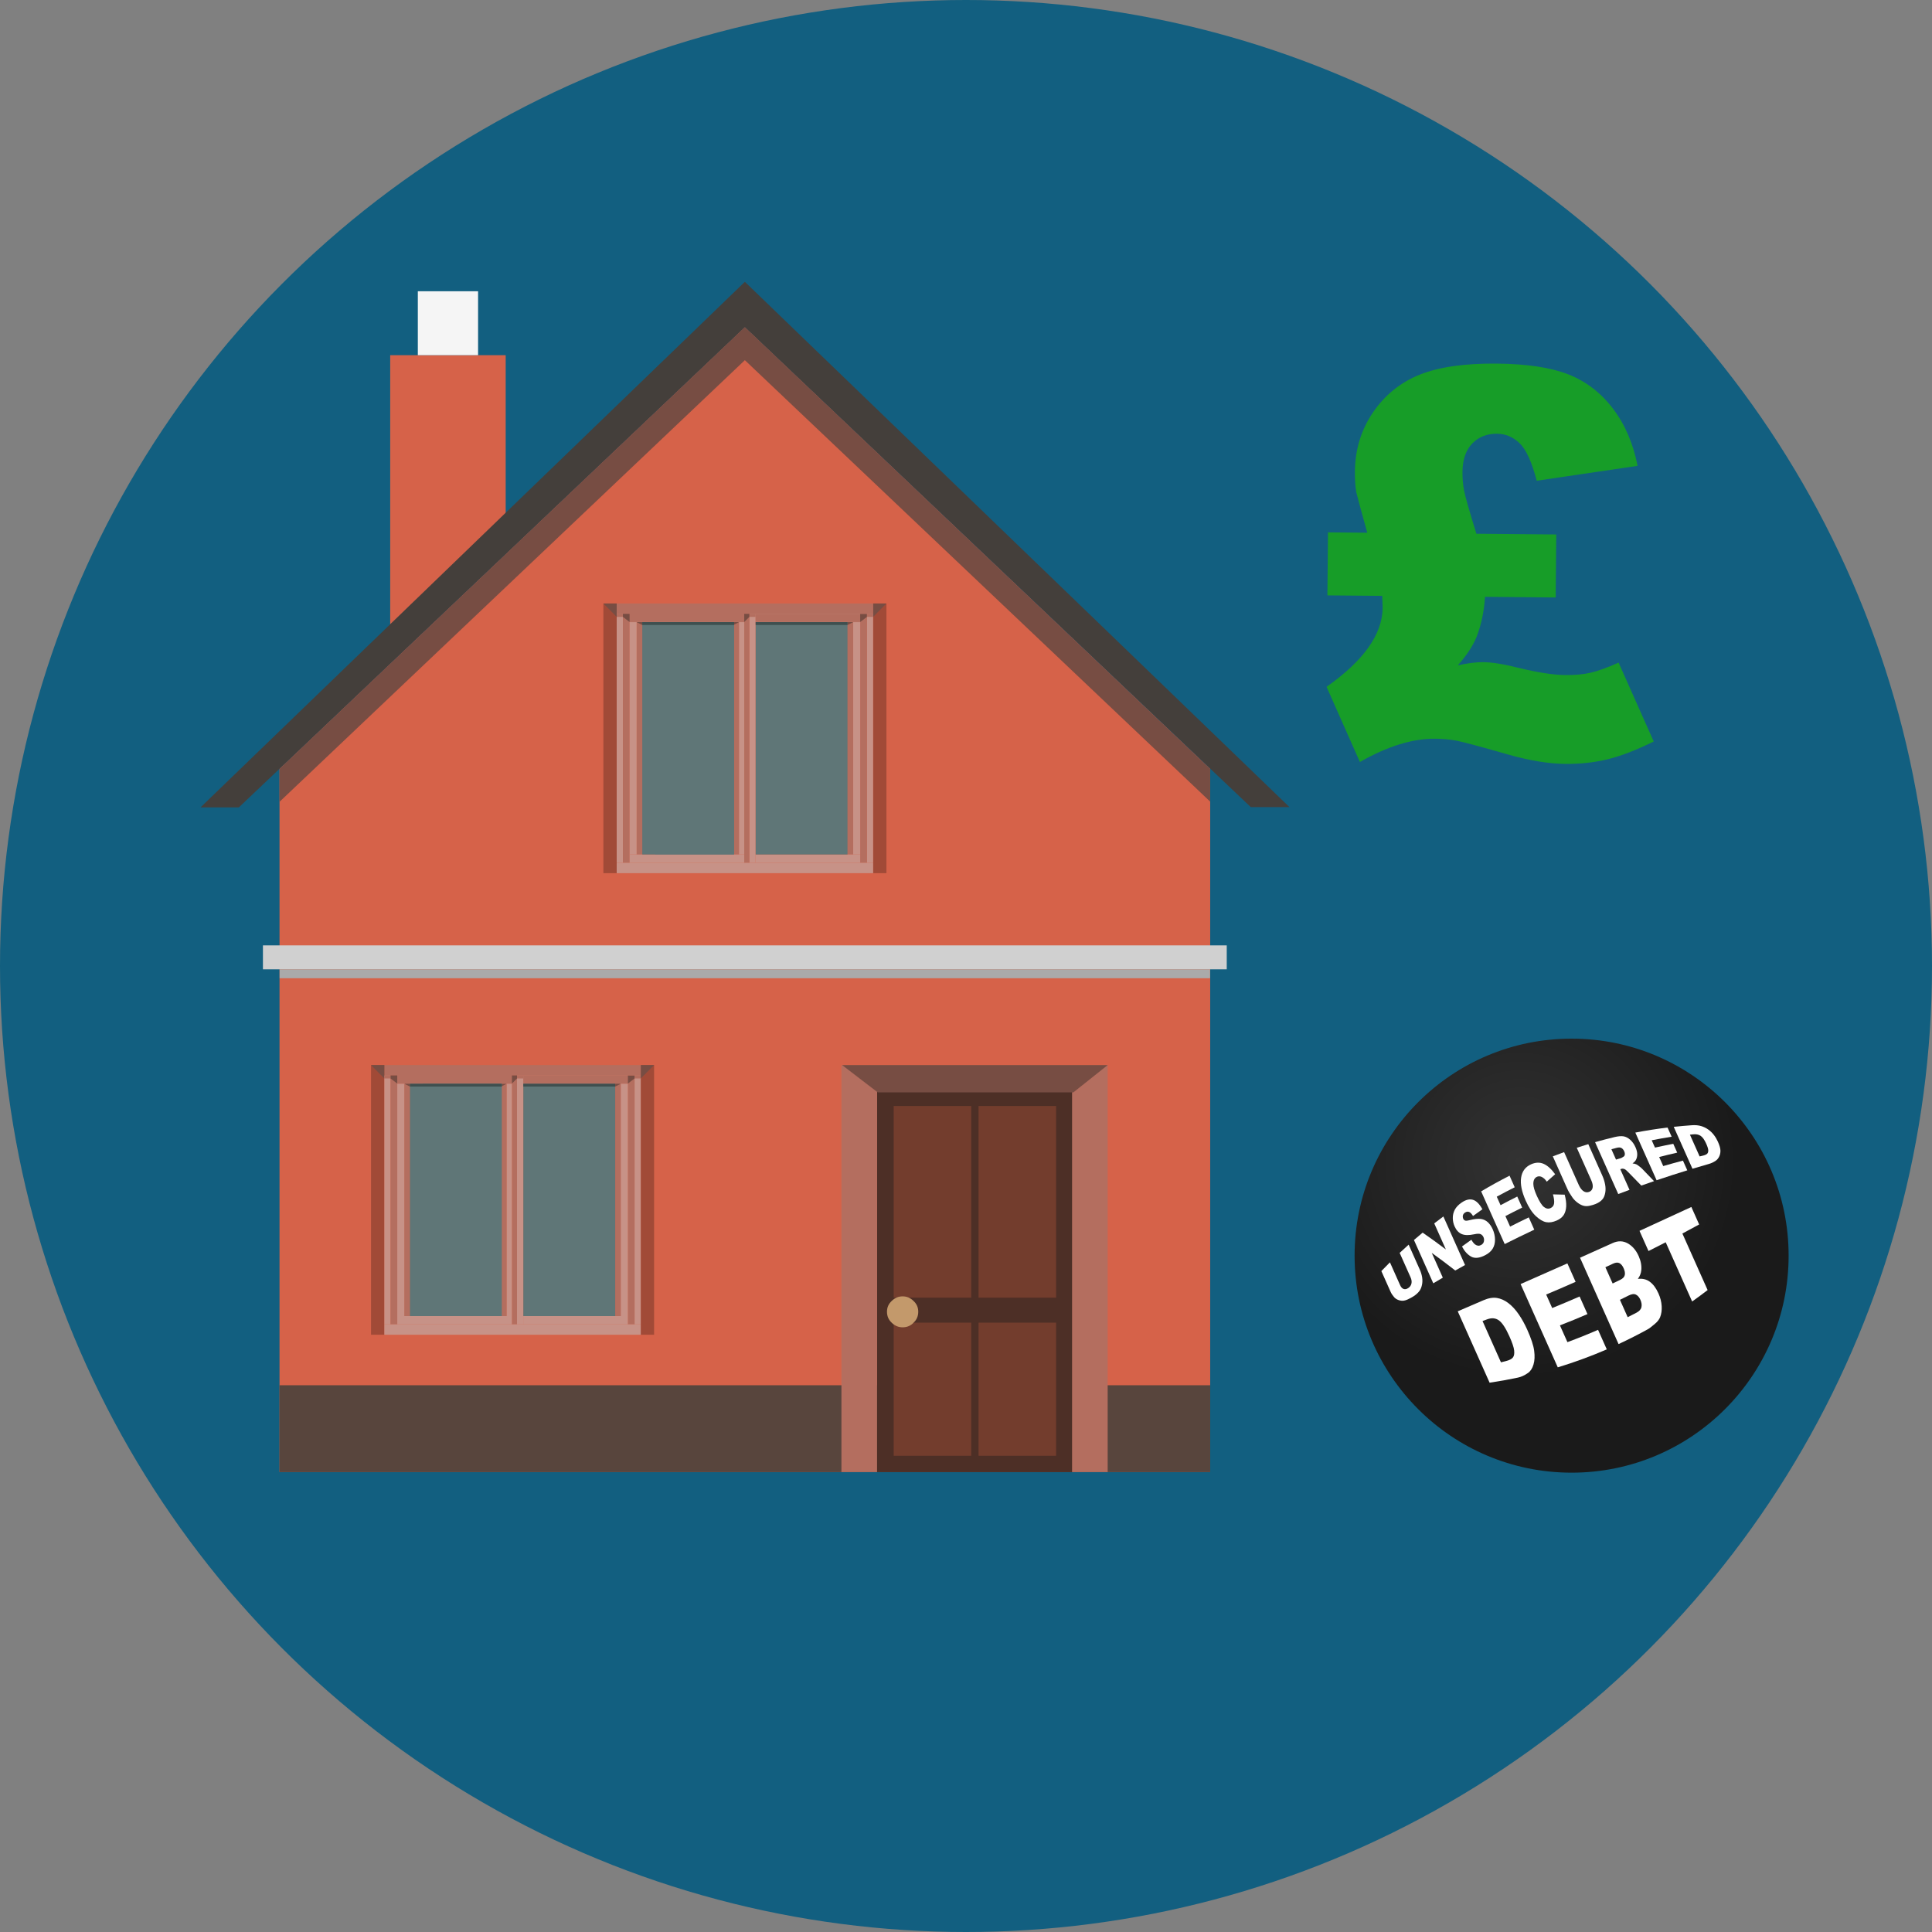 <?xml version="1.0" encoding="UTF-8"?><svg id="Layer_1" xmlns="http://www.w3.org/2000/svg" width="160" height="160" xmlns:xlink="http://www.w3.org/1999/xlink" viewBox="0 0 160 160"><rect x="0" y="0" width="160" height="160" fill="#808080" stroke="none"/><defs><style>.cls-1{fill:#4d2f26;}.cls-1,.cls-2,.cls-3,.cls-4,.cls-5,.cls-6,.cls-7,.cls-8,.cls-9,.cls-10,.cls-11,.cls-12,.cls-13,.cls-14,.cls-15,.cls-16,.cls-17,.cls-18,.cls-19,.cls-20,.cls-21{stroke-width:0px;}.cls-2{fill:#733d2d;}.cls-3{fill:#443f3b;}.cls-4{fill:#a14a37;}.cls-4,.cls-7,.cls-8,.cls-10,.cls-12,.cls-16,.cls-17{fill-rule:evenodd;}.cls-5,.cls-16{fill:#774d43;}.cls-6{fill:#f5f5f5;}.cls-7{fill:#5f7677;}.cls-8{fill:#3f4f4f;}.cls-9{fill:#fff;}.cls-10{fill:#d0d0d0;}.cls-11,.cls-12{fill:#b46e5f;}.cls-13{fill:url(#radial-gradient);}.cls-14{fill:#58453d;}.cls-15{fill:#125f80;}.cls-17{fill:#c79287;}.cls-18{fill:#d66249;}.cls-19{fill:#aaa;}.cls-20{fill:#179d28;}.cls-21{fill:#c3996b;}</style><radialGradient id="radial-gradient" cx="125.882" cy="96.181" fx="125.882" fy="96.181" r="17.972" gradientUnits="userSpaceOnUse"><stop offset="0" stop-color="#333"/><stop offset="1" stop-color="#1a1a1a"/></radialGradient></defs><circle class="cls-15" cx="80" cy="80" r="80"/><g id="Symbol_9_0_Layer2_0_MEMBER_8_MEMBER_5_FILL"><path class="cls-18" d="m41.879,42.589v-13.176h-9.564v22.322l9.564-9.146Z"/></g><polygon class="cls-18" points="61.686 27.092 23.149 63.676 23.149 121.912 100.223 121.912 100.223 63.676 61.686 27.092"/><polygon class="cls-4" points="54.169 110.538 54.169 88.204 53.065 88.204 53.065 89.062 53.065 109.68 53.065 110.538 54.169 110.538 54.169 110.538"/><polygon class="cls-17" points="53.065 109.68 53.065 89.062 52.551 89.062 52.551 109.68 53.065 109.68 53.065 109.68"/><polygon class="cls-12" points="51.996 109.68 52.551 109.68 52.551 89.062 51.996 89.062 51.996 109.68 51.996 109.68"/><polygon class="cls-17" points="43.333 89.062 42.816 89.062 42.816 109.68 43.333 109.68 43.333 89.062 43.333 89.062"/><polygon class="cls-12" points="42.816 109.68 42.816 89.062 42.392 89.062 42.392 109.68 42.816 109.68 42.816 109.68"/><polygon class="cls-12" points="41.965 108.992 41.965 89.75 41.499 89.75 41.499 108.992 41.965 108.992 41.965 108.992"/><polygon class="cls-17" points="41.965 89.75 41.965 108.992 42.392 108.992 42.392 89.75 41.965 89.75 41.965 89.75"/><polygon class="cls-17" points="35.017 89.062 35.017 89.75 41.965 89.75 42.392 89.75 42.392 89.062 35.017 89.062 35.017 89.062"/><polygon class="cls-7" points="41.499 89.75 35.017 89.75 35.017 108.992 41.499 108.992 41.499 89.75 41.499 89.75"/><polygon class="cls-17" points="43.34 89.75 43.333 89.75 43.333 108.992 43.34 108.992 43.34 89.75 43.34 89.75"/><polygon class="cls-12" points="51.416 108.992 51.416 89.75 50.949 89.75 50.949 108.992 51.416 108.992 51.416 108.992"/><polygon class="cls-17" points="51.416 89.75 51.416 108.992 51.996 108.992 51.996 89.75 51.416 89.75 51.416 89.75"/><polygon class="cls-17" points="51.416 108.992 43.34 108.992 43.333 108.992 43.333 109.68 51.996 109.68 51.996 108.992 51.416 108.992 51.416 108.992"/><polygon class="cls-17" points="43.333 89.062 43.333 89.75 43.34 89.75 51.416 89.75 51.996 89.75 51.996 89.062 43.333 89.062 43.333 89.062"/><polygon class="cls-7" points="50.949 108.992 50.949 89.75 43.34 89.75 43.34 108.992 50.949 108.992 50.949 108.992"/><polygon class="cls-16" points="53.065 88.204 53.065 89.062 53.065 89.314 54.169 88.204 53.065 88.204 53.065 88.204"/><polygon class="cls-12" points="43.333 89.062 43.333 89.74 51.996 89.74 51.996 89.062 43.333 89.062 43.333 89.062"/><polygon class="cls-16" points="41.499 89.75 41.499 89.984 41.965 89.75 41.499 89.75 41.499 89.75"/><polygon class="cls-8" points="41.499 89.75 35.017 89.75 35.017 89.984 41.499 89.984 41.499 89.75 41.499 89.75"/><polygon class="cls-12" points="53.065 89.314 53.065 89.062 52.551 89.062 52.551 89.314 53.065 89.314 53.065 89.314"/><polygon class="cls-16" points="50.949 89.75 50.949 89.984 51.416 89.75 50.949 89.75 50.949 89.75"/><polygon class="cls-16" points="52.551 89.314 52.551 89.062 51.996 89.062 51.996 89.74 52.551 89.314 52.551 89.314"/><polygon class="cls-8" points="50.949 89.984 50.949 89.75 43.34 89.75 43.34 89.984 50.949 89.984 50.949 89.984"/><polygon class="cls-4" points="30.729 110.538 30.729 88.204 31.832 88.204 31.832 89.062 31.832 109.68 31.832 110.538 30.729 110.538 30.729 110.538"/><polygon class="cls-17" points="31.832 109.68 31.832 89.062 32.346 89.062 32.346 109.68 31.832 109.68 31.832 109.68"/><polygon class="cls-12" points="32.901 109.68 32.346 109.68 32.346 89.062 32.901 89.062 32.901 109.68 32.901 109.68"/><polygon class="cls-17" points="32.346 109.68 35.017 109.68 41.564 109.68 42.081 109.68 42.816 109.68 43.333 109.68 49.88 109.68 52.551 109.68 53.065 109.68 53.065 110.538 49.88 110.538 35.017 110.538 31.832 110.538 31.832 109.68 32.346 109.68"/><polygon class="cls-12" points="35.017 88.204 49.88 88.204 53.065 88.204 53.065 89.062 52.551 89.062 49.88 89.062 43.333 89.062 42.816 89.062 42.081 89.062 41.564 89.062 35.017 89.062 32.346 89.062 31.832 89.062 31.832 88.204 35.017 88.204"/><polygon class="cls-12" points="33.481 108.992 33.481 89.75 33.948 89.75 33.948 108.992 33.481 108.992 33.481 108.992"/><polygon class="cls-17" points="33.481 89.75 33.481 108.992 32.901 108.992 32.901 89.75 33.481 89.75 33.481 89.75"/><polygon class="cls-17" points="33.481 108.992 35.017 108.992 41.557 108.992 41.564 108.992 41.965 108.992 42.392 108.992 42.392 109.68 41.564 109.68 35.017 109.68 32.901 109.68 32.901 108.992 33.481 108.992"/><polygon class="cls-17" points="41.564 89.062 41.564 89.75 41.557 89.75 33.481 89.75 32.901 89.75 32.901 89.062 41.564 89.062 41.564 89.062"/><polygon class="cls-7" points="33.948 108.992 33.948 89.75 41.557 89.75 41.557 108.992 33.948 108.992 33.948 108.992"/><polygon class="cls-16" points="31.832 88.204 31.832 89.062 31.832 89.314 30.729 88.204 31.832 88.204 31.832 88.204"/><polygon class="cls-12" points="35.017 89.013 41.564 89.013 42.392 89.013 42.392 89.74 41.564 89.74 35.017 89.74 32.901 89.74 32.901 89.013 35.017 89.013"/><polygon class="cls-12" points="31.832 89.314 31.832 89.062 32.346 89.062 32.346 89.314 31.832 89.314 31.832 89.314"/><polygon class="cls-16" points="33.948 89.75 33.948 89.984 33.481 89.75 33.948 89.75 33.948 89.75"/><polygon class="cls-16" points="32.346 89.314 32.346 89.062 32.901 89.062 32.901 89.74 32.346 89.314 32.346 89.314"/><polygon class="cls-8" points="33.948 89.984 33.948 89.75 41.557 89.75 41.557 89.984 33.948 89.984 33.948 89.984"/><polygon class="cls-12" points="43.333 89.314 43.333 89.062 42.816 89.062 42.816 89.314 43.333 89.314 43.333 89.314"/><polygon class="cls-16" points="42.816 89.062 42.392 89.062 42.392 89.74 42.816 89.314 42.816 89.062 42.816 89.062"/><polygon class="cls-4" points="73.41 72.312 73.41 49.978 72.306 49.978 72.306 50.836 72.306 71.454 72.306 72.312 73.41 72.312 73.41 72.312"/><polygon class="cls-17" points="72.306 71.454 72.306 50.836 71.793 50.836 71.793 71.454 72.306 71.454 72.306 71.454"/><polygon class="cls-12" points="71.237 71.454 71.793 71.454 71.793 50.836 71.237 50.836 71.237 71.454 71.237 71.454"/><polygon class="cls-17" points="62.574 50.836 62.057 50.836 62.057 71.454 62.574 71.454 62.574 50.836 62.574 50.836"/><polygon class="cls-12" points="62.057 71.454 62.057 50.836 61.634 50.836 61.634 71.454 62.057 71.454 62.057 71.454"/><polygon class="cls-12" points="61.206 70.766 61.206 51.524 60.741 51.524 60.741 70.766 61.206 70.766 61.206 70.766"/><polygon class="cls-17" points="61.206 51.524 61.206 70.766 61.634 70.766 61.634 51.524 61.206 51.524 61.206 51.524"/><polygon class="cls-17" points="54.258 50.836 54.258 51.524 61.206 51.524 61.634 51.524 61.634 50.836 54.258 50.836 54.258 50.836"/><polygon class="cls-7" points="60.741 51.524 54.258 51.524 54.258 70.766 60.741 70.766 60.741 51.524 60.741 51.524"/><polygon class="cls-17" points="62.581 51.524 62.574 51.524 62.574 70.766 62.581 70.766 62.581 51.524 62.581 51.524"/><polygon class="cls-12" points="70.658 70.766 70.658 51.524 70.19 51.524 70.19 70.766 70.658 70.766 70.658 70.766"/><polygon class="cls-17" points="70.658 51.524 70.658 70.766 71.237 70.766 71.237 51.524 70.658 51.524 70.658 51.524"/><polygon class="cls-17" points="70.658 70.766 62.581 70.766 62.574 70.766 62.574 71.454 71.237 71.454 71.237 70.766 70.658 70.766 70.658 70.766"/><polygon class="cls-17" points="62.574 50.836 62.574 51.524 62.581 51.524 70.658 51.524 71.237 51.524 71.237 50.836 62.574 50.836 62.574 50.836"/><polygon class="cls-7" points="70.19 70.766 70.19 51.524 62.581 51.524 62.581 70.766 70.19 70.766 70.19 70.766"/><polygon class="cls-16" points="72.306 49.978 72.306 50.836 72.306 51.088 73.41 49.978 72.306 49.978 72.306 49.978"/><polygon class="cls-12" points="62.574 50.836 62.574 51.514 71.237 51.514 71.237 50.836 62.574 50.836 62.574 50.836"/><polygon class="cls-16" points="60.741 51.524 60.741 51.758 61.206 51.524 60.741 51.524 60.741 51.524"/><polygon class="cls-8" points="60.741 51.524 54.258 51.524 54.258 51.758 60.741 51.758 60.741 51.524 60.741 51.524"/><polygon class="cls-12" points="72.306 51.088 72.306 50.836 71.793 50.836 71.793 51.088 72.306 51.088 72.306 51.088"/><polygon class="cls-16" points="70.19 51.524 70.19 51.758 70.658 51.524 70.19 51.524 70.19 51.524"/><polygon class="cls-16" points="71.793 51.088 71.793 50.836 71.237 50.836 71.237 51.514 71.793 51.088 71.793 51.088"/><polygon class="cls-8" points="70.19 51.758 70.19 51.524 62.581 51.524 62.581 51.758 70.19 51.758 70.19 51.758"/><polygon class="cls-4" points="49.97 72.312 49.97 49.978 51.073 49.978 51.073 50.836 51.073 71.454 51.073 72.312 49.97 72.312 49.97 72.312"/><polygon class="cls-17" points="51.073 71.454 51.073 50.836 51.587 50.836 51.587 71.454 51.073 71.454 51.073 71.454"/><polygon class="cls-12" points="52.142 71.454 51.587 71.454 51.587 50.836 52.142 50.836 52.142 71.454 52.142 71.454"/><polygon class="cls-17" points="51.587 71.454 54.258 71.454 60.806 71.454 61.323 71.454 62.057 71.454 62.574 71.454 69.121 71.454 71.793 71.454 72.306 71.454 72.306 72.312 69.121 72.312 54.258 72.312 51.073 72.312 51.073 71.454 51.587 71.454"/><polygon class="cls-12" points="54.258 49.978 69.121 49.978 72.306 49.978 72.306 50.836 71.793 50.836 69.121 50.836 62.574 50.836 62.057 50.836 61.323 50.836 60.806 50.836 54.258 50.836 51.587 50.836 51.073 50.836 51.073 49.978 54.258 49.978"/><polygon class="cls-12" points="52.722 70.766 52.722 51.524 53.19 51.524 53.19 70.766 52.722 70.766 52.722 70.766"/><polygon class="cls-17" points="52.722 51.524 52.722 70.766 52.142 70.766 52.142 51.524 52.722 51.524 52.722 51.524"/><polygon class="cls-17" points="52.722 70.766 54.258 70.766 60.798 70.766 60.806 70.766 61.206 70.766 61.634 70.766 61.634 71.454 60.806 71.454 54.258 71.454 52.142 71.454 52.142 70.766 52.722 70.766"/><polygon class="cls-17" points="60.806 50.836 60.806 51.524 60.798 51.524 52.722 51.524 52.142 51.524 52.142 50.836 60.806 50.836 60.806 50.836"/><polygon class="cls-7" points="53.19 70.766 53.19 51.524 60.798 51.524 60.798 70.766 53.19 70.766 53.19 70.766"/><polygon class="cls-16" points="51.073 49.978 51.073 50.836 51.073 51.088 49.97 49.978 51.073 49.978 51.073 49.978"/><polygon class="cls-12" points="54.258 50.787 60.806 50.787 61.634 50.787 61.634 51.514 60.806 51.514 54.258 51.514 52.142 51.514 52.142 50.787 54.258 50.787"/><polygon class="cls-12" points="51.073 51.088 51.073 50.836 51.587 50.836 51.587 51.088 51.073 51.088 51.073 51.088"/><polygon class="cls-16" points="53.19 51.524 53.19 51.758 52.722 51.524 53.19 51.524 53.19 51.524"/><polygon class="cls-16" points="51.587 51.088 51.587 50.836 52.142 50.836 52.142 51.514 51.587 51.088 51.587 51.088"/><polygon class="cls-8" points="53.19 51.758 53.19 51.524 60.798 51.524 60.798 51.758 53.19 51.758 53.19 51.758"/><polygon class="cls-12" points="62.574 51.088 62.574 50.836 62.057 50.836 62.057 51.088 62.574 51.088 62.574 51.088"/><polygon class="cls-16" points="62.057 50.836 61.634 50.836 61.634 51.514 62.057 51.088 62.057 50.836 62.057 50.836"/><polygon class="cls-10" points="101.594 78.292 101.594 80.275 21.775 80.275 21.775 78.292 97.564 78.292 101.594 78.292"/><rect class="cls-19" x="23.159" y="80.275" width="77.051" height=".738"/><polygon class="cls-3" points="19.784 66.861 61.686 27.092 103.585 66.842 106.789 66.842 61.686 23.339 16.61 66.861 19.784 66.861"/><polygon class="cls-5" points="23.149 63.676 23.149 66.403 61.686 29.828 100.223 66.389 100.223 63.676 61.686 27.092 23.149 63.676"/><g id="Symbol_9_0_Layer2_0_MEMBER_8_MEMBER_6_FILL"><path class="cls-6" d="m39.592,24.121h-4.989v5.292h4.989v-5.292Z"/></g><rect class="cls-14" x="23.149" y="114.72" width="77.074" height="7.192"/><g id="Symbol_9_0_Layer2_0_MEMBER_8_MEMBER_12_MEMBER_0_FILL"><path class="cls-1" d="m88.839,89.637h-16.206v32.274h16.206v-32.274Z"/></g><g id="Symbol_9_0_Layer2_0_MEMBER_8_MEMBER_12_MEMBER_1_MEMBER_0_FILL"><path class="cls-2" d="m80.433,107.469v-15.875h-6.422v15.875h6.422Z"/></g><g id="Symbol_9_0_Layer2_0_MEMBER_8_MEMBER_12_MEMBER_1_MEMBER_1_FILL"><path class="cls-2" d="m81.04,91.594v15.875h6.422v-15.875h-6.422Z"/></g><g id="Symbol_9_0_Layer2_0_MEMBER_8_MEMBER_12_MEMBER_2_MEMBER_0_FILL"><path class="cls-2" d="m80.433,120.561v-11.024h-6.422v11.024h6.422Z"/></g><g id="Symbol_9_0_Layer2_0_MEMBER_8_MEMBER_12_MEMBER_2_MEMBER_1_FILL"><path class="cls-2" d="m87.461,120.561v-11.024h-6.422v11.024h6.422Z"/></g><g id="Symbol_9_0_Layer2_0_MEMBER_8_MEMBER_13_FILL"><path class="cls-21" d="m76.046,108.627c0-.349-.129-.643-.386-.882-.257-.257-.56-.386-.909-.386s-.652.129-.909.386c-.257.239-.386.533-.386.882,0,.367.129.671.386.909.257.257.56.386.909.386.367,0,.671-.129.909-.386.257-.239.386-.542.386-.909Z"/></g><g id="Symbol_9_0_Layer2_0_MEMBER_8_MEMBER_14_FILL"><path class="cls-11" d="m72.633,89.637l-2.949-1.433v33.707h2.949v-32.274Z"/></g><g id="Symbol_9_0_Layer2_0_MEMBER_8_MEMBER_15_FILL"><path class="cls-11" d="m91.733,88.204l-2.949,1.433v32.274h2.949v-33.707Z"/></g><g id="Symbol_9_0_Layer2_0_MEMBER_8_MEMBER_16_FILL"><path class="cls-5" d="m69.74,88.204l2.949,2.26h16.206l2.839-2.26h-21.994Z"/></g><circle class="cls-13" cx="130.154" cy="103.988" r="17.972"/><path class="cls-9" d="m115.914,103.759c.246-.231.494-.459.745-.682l.929,2.081c.093.208.154.42.188.633.033.216.028.424-.016.625-.043.203-.113.362-.203.489-.128.173-.303.329-.524.468-.129.079-.273.157-.434.232-.161.074-.304.113-.432.118-.128.002-.257-.021-.389-.074-.132-.053-.235-.128-.318-.219-.131-.152-.228-.296-.291-.437-.257-.576-.514-1.151-.771-1.727.234-.246.471-.487.71-.725.282.631.564,1.263.845,1.894.075.167.172.272.293.313.119.04.248.014.388-.083.137-.094.223-.219.257-.373.034-.154.008-.326-.073-.508l-.903-2.023Z"/><path class="cls-9" d="m117.098,102.691c.238-.206.478-.409.72-.609.624.427,1.265.894,1.923,1.393l-.964-2.16c.25-.194.503-.384.757-.572.598,1.34,1.197,2.681,1.795,4.021-.271.15-.541.302-.81.454-.664-.519-1.314-1.006-1.946-1.458l.915,2.051c-.265.155-.528.31-.79.467-.534-1.196-1.068-2.393-1.602-3.589Z"/><path class="cls-9" d="m121.075,103.229c.258-.187.518-.374.778-.559.106.188.21.321.312.393.165.118.329.132.496.041.123-.069.202-.165.228-.29.029-.126.017-.245-.035-.361-.049-.111-.126-.192-.228-.243-.104-.051-.287-.049-.551.009-.435.092-.774.087-1.024-.021-.252-.107-.449-.32-.59-.638-.093-.209-.143-.435-.146-.677-.005-.24.049-.472.161-.692.113-.217.307-.426.588-.612.344-.232.657-.3.933-.211.275.087.533.351.769.779-.26.183-.519.369-.776.557-.108-.177-.214-.29-.321-.334-.106-.045-.219-.03-.339.048-.096.061-.157.143-.178.238-.021.092-.011.192.03.281.03.068.077.112.141.141.065.028.183.021.353-.023.426-.109.751-.139.972-.107.22.034.411.127.571.274.159.149.294.343.399.579.126.28.186.562.192.849.002.288-.059.539-.188.752-.128.214-.331.392-.605.538-.484.255-.875.294-1.179.13-.304-.169-.558-.447-.764-.842Z"/><path class="cls-9" d="m122.665,98.663c.768-.459,1.552-.891,2.349-1.297l.428.959c-.5.25-.996.51-1.487.779l.314.703c.457-.245.918-.483,1.383-.714l.408.915c-.466.228-.929.462-1.389.702l.389.872c.512-.26,1.028-.515,1.547-.763l.454,1.018c-.823.387-1.639.785-2.449,1.192-.649-1.455-1.299-2.91-1.949-4.365Z"/><path class="cls-9" d="m128.609,98.912c.324.007.647.016.971.025.097.364.14.687.126.966-.015.278-.081.515-.2.707-.12.192-.314.347-.577.465-.322.143-.614.19-.882.14-.267-.051-.553-.222-.86-.51-.307-.29-.584-.713-.833-1.271-.333-.743-.46-1.381-.382-1.903.078-.524.352-.9.829-1.11.371-.166.72-.175,1.037-.036.318.139.637.426.953.859-.232.203-.462.408-.692.616-.09-.124-.164-.212-.224-.263-.101-.084-.197-.139-.299-.165-.099-.024-.197-.018-.287.024-.206.09-.308.291-.304.596.002.229.093.543.272.947.224.5.426.821.608.961.182.138.365.174.543.09.176-.078.273-.21.296-.4.022-.19-.01-.435-.096-.739Z"/><path class="cls-9" d="m130.581,95.053c.316-.104.634-.204.954-.3.385.862.77,1.724,1.154,2.586.114.257.194.507.24.757.046.249.048.481.006.698-.042.217-.112.387-.21.507-.136.171-.331.304-.582.407-.146.058-.311.11-.497.149-.184.04-.359.039-.512-.003-.158-.041-.321-.13-.489-.255-.172-.128-.313-.272-.427-.435-.185-.263-.328-.503-.425-.724-.398-.892-.796-1.784-1.195-2.676.31-.121.622-.237.935-.35.405.907.809,1.813,1.214,2.719.109.242.241.417.391.516.153.1.308.118.47.056.16-.062.256-.181.288-.347.031-.17-.006-.374-.116-.618-.4-.895-.799-1.791-1.199-2.687Z"/><path class="cls-9" d="m134.016,98.886c-.639-1.432-1.279-2.865-1.918-4.297.536-.153,1.075-.293,1.618-.423.301-.071.549-.09.739-.059.189.031.371.124.551.282.177.154.324.363.437.617.099.222.147.422.146.604-.003.182-.044.34-.127.479-.053.088-.14.174-.263.259.137.018.24.042.315.077.051.024.131.078.247.168.115.089.197.159.245.21.327.343.651.681.974,1.014-.351.12-.702.243-1.053.367-.353-.359-.708-.724-1.066-1.093-.138-.142-.242-.237-.315-.266-.097-.042-.19-.054-.276-.023-.028.009-.056.018-.084.027l.763,1.709c-.312.115-.623.231-.934.349Zm-.184-2.854c.134-.04.269-.08.403-.119.042-.014.121-.057.228-.13.055-.033.089-.095.098-.173.01-.079-.005-.165-.046-.256-.059-.13-.137-.227-.233-.281-.096-.054-.232-.061-.408-.012-.142.038-.283.076-.424.116l.382.856Z"/><path class="cls-9" d="m135.43,93.796c.882-.169,1.773-.309,2.67-.418l.339.76c-.552.088-1.103.186-1.652.295l.271.606c.504-.112,1.009-.217,1.515-.313l.326.73c-.499.114-.997.234-1.494.361l.336.751c.544-.158,1.089-.308,1.634-.45l.359.804c-.846.259-1.693.534-2.541.821-.587-1.315-1.175-2.631-1.762-3.947Z"/><path class="cls-9" d="m138.612,93.32c.498-.054.998-.098,1.499-.133.298-.021.553.005.77.069.216.065.415.162.593.29.18.127.335.279.466.451.132.172.241.358.329.554.138.308.208.557.21.743.003.187-.035.357-.113.507-.078.15-.181.267-.311.349-.177.113-.349.19-.515.238-.459.13-.918.264-1.379.403-.516-1.158-1.033-2.315-1.55-3.472Zm1.341.65l.803,1.8c.077-.018.154-.037.232-.055.198-.046.328-.103.391-.166.062-.064.096-.157.092-.277-.003-.122-.058-.307-.169-.554-.146-.329-.302-.547-.468-.656-.165-.11-.379-.15-.635-.121-.082.01-.165.021-.247.03Z"/><path class="cls-9" d="m120.724,108.597c.701-.301,1.406-.604,2.114-.91.418-.184.794-.247,1.125-.197.332.054.651.195.96.433.31.237.593.547.855.93.261.38.496.805.702,1.267.323.722.516,1.306.573,1.74.057.434.043.814-.054,1.138-.093.324-.25.56-.457.705-.284.201-.568.329-.846.387-.772.162-1.55.303-2.333.419-.879-1.97-1.759-3.941-2.639-5.911Zm2.053.806l1.526,3.418c.125-.03.25-.061.375-.092.32-.079.526-.186.62-.315.096-.128.125-.319.098-.575-.026-.255-.159-.645-.393-1.168-.309-.692-.604-1.137-.881-1.331-.279-.193-.602-.216-.981-.073-.121.046-.242.091-.363.136Z"/><path class="cls-9" d="m125.928,106.341c1.288-.565,2.582-1.137,3.875-1.712l.682,1.527c-.81.358-1.623.709-2.438,1.052l.499,1.119c.76-.309,1.517-.628,2.27-.957l.651,1.458c-.754.326-1.514.637-2.28.934l.62,1.388c.855-.316,1.701-.656,2.537-1.019.241.54.482,1.08.723,1.619-1.323.57-2.678,1.067-4.059,1.488-1.026-2.299-2.052-4.598-3.078-6.896Z"/><path class="cls-9" d="m130.851,104.16c.902-.403,1.804-.809,2.701-1.215.448-.205.869-.189,1.254.027.387.222.686.569.902,1.052.18.407.253.799.216,1.174-.024.252-.119.491-.283.715.381-.047.711.031.992.238.281.208.517.525.712.961.16.356.247.704.268,1.052.021.346-.024.661-.135.935-.072.171-.205.349-.419.53-.282.238-.475.39-.576.444-.799.441-1.613.854-2.44,1.238-1.064-2.384-2.128-4.768-3.192-7.151Zm2.701,2.133c.207-.099.414-.198.621-.298.221-.108.35-.24.384-.401.036-.157.002-.348-.096-.569-.094-.206-.207-.341-.344-.416-.138-.072-.315-.059-.533.042-.211.099-.422.197-.633.295l.601,1.347Zm1.246,2.791c.241-.12.48-.243.719-.367.244-.127.381-.284.421-.469.04-.187.01-.39-.09-.611-.093-.207-.215-.346-.37-.423-.154-.077-.355-.049-.602.075-.239.12-.479.239-.72.356l.642,1.439Z"/><path class="cls-9" d="m135.776,101.935c1.447-.66,2.882-1.321,4.295-1.978l.646,1.448c-.46.252-.923.502-1.389.75l2.09,4.683c-.422.324-.849.639-1.282.946l-2.189-4.904c-.473.244-.948.485-1.425.725l-.745-1.669Z"/><path class="cls-20" d="m122.269,44.202l6.613.06-.047,5.218-5.85-.054c-.084,1.236-.32,2.348-.707,3.333-.312.754-.83,1.534-1.551,2.344.816-.183,1.518-.271,2.1-.266.74.007,1.707.161,2.898.464,1.625.394,2.926.595,3.9.604.801.008,1.496-.056,2.088-.189.59-.133,1.367-.413,2.332-.841l2.91,6.533c-1.449.714-2.719,1.204-3.812,1.471s-2.268.395-3.519.383c-1.367-.013-2.93-.268-4.686-.764-2.307-.661-3.738-1.045-4.291-1.153-.551-.106-1.147-.162-1.787-.168-1.877-.018-3.957.625-6.24,1.929l-2.76-6.226c3.078-2.17,4.625-4.353,4.644-6.55.002-.116-.01-.443-.033-.982l-4.541-.041.049-5.218,3.252.029c-.535-1.926-.838-3.042-.908-3.349-.084-.466-.121-1.041-.115-1.726.016-1.819.516-3.447,1.496-4.888.982-1.438,2.266-2.478,3.85-3.119,1.586-.64,3.717-.948,6.393-.924,2.504.022,4.484.322,5.941.895s2.686,1.517,3.686,2.828,1.68,2.894,2.043,4.745l-8.352,1.233c-.408-1.56-.883-2.599-1.424-3.113s-1.16-.774-1.859-.78c-.844-.008-1.529.262-2.059.81-.529.549-.799,1.332-.807,2.351-.006.539.041,1.059.137,1.562.098.504.435,1.69,1.016,3.558Z"/></svg>